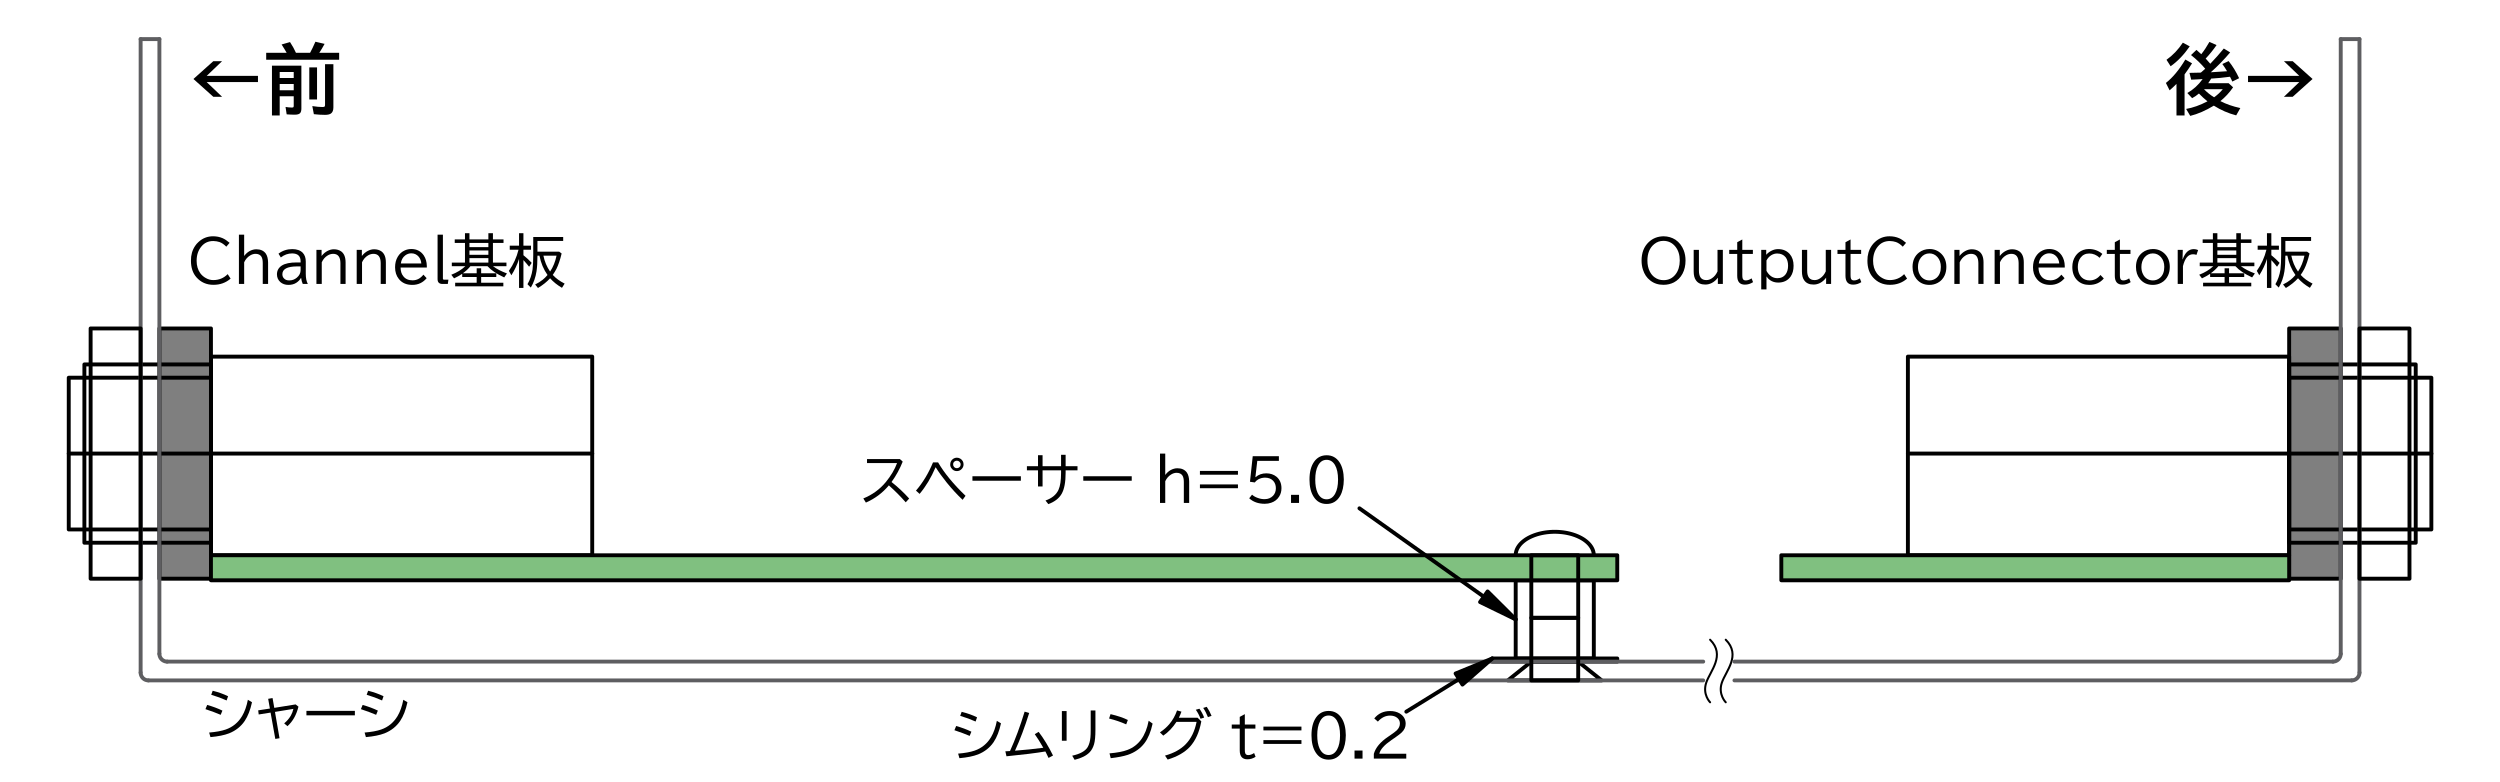 <?xml version="1.0" encoding="UTF-8" standalone="no"?>
<svg
   width="454pt"
   height="142pt"
   viewBox="0 0 454 142"
   version="1.2"
   id="svg1248"
   sodipodi:docname="channel-struct.svg"
   inkscape:version="1.1 (c68e22c387, 2021-05-23)"
   xmlns:inkscape="http://www.inkscape.org/namespaces/inkscape"
   xmlns:sodipodi="http://sodipodi.sourceforge.net/DTD/sodipodi-0.dtd"
   xmlns:xlink="http://www.w3.org/1999/xlink"
   xmlns="http://www.w3.org/2000/svg"
   xmlns:svg="http://www.w3.org/2000/svg">
  <sodipodi:namedview
     id="namedview1250"
     pagecolor="#ffffff"
     bordercolor="#666666"
     borderopacity="1.0"
     inkscape:pageshadow="2"
     inkscape:pageopacity="1"
     inkscape:pagecheckerboard="0"
     inkscape:document-units="pt"
     showgrid="false"
     inkscape:zoom="2"
     inkscape:cx="302.5"
     inkscape:cy="95"
     inkscape:window-width="2072"
     inkscape:window-height="886"
     inkscape:window-x="286"
     inkscape:window-y="286"
     inkscape:window-maximized="0"
     inkscape:current-layer="svg1248" />
  <defs
     id="defs937">
    <g
       id="g935">
      <symbol
         overflow="visible"
         id="glyph0-0">
        <path
           style="stroke:none;"
           d="M 1.297 -9.219 L 9.156 -9.219 L 9.156 1.25 L 1.297 1.25 Z M 4.938 -3.984 L 1.75 -8.328 L 1.75 0.375 Z M 5.234 -4.359 L 8.422 -8.75 L 2.031 -8.75 Z M 5.516 -3.984 L 8.703 0.375 L 8.703 -8.328 Z M 5.234 -3.594 L 2.031 0.797 L 8.422 0.797 Z M 5.234 -3.594 "
           id="path824" />
      </symbol>
      <symbol
         overflow="visible"
         id="glyph0-1">
        <path
           style="stroke:none;"
           d="M 7.828 -0.703 C 6.953 0.055 5.91 0.43 4.703 0.422 C 3.453 0.422 2.426 -0.031 1.625 -0.938 C 0.957 -1.695 0.625 -2.703 0.625 -3.953 C 0.613 -4.984 0.867 -5.883 1.391 -6.656 C 1.555 -6.906 1.75 -7.129 1.969 -7.328 C 2.719 -8.035 3.609 -8.391 4.641 -8.391 C 5.273 -8.391 5.852 -8.273 6.375 -8.047 C 6.781 -7.867 7.203 -7.586 7.641 -7.203 L 7.047 -6.5 C 6.641 -6.914 6.227 -7.195 5.812 -7.344 C 5.477 -7.457 5.102 -7.52 4.688 -7.531 C 3.781 -7.531 3.055 -7.195 2.516 -6.531 C 1.941 -5.844 1.656 -4.977 1.656 -3.938 C 1.656 -3.051 1.879 -2.297 2.328 -1.672 C 2.598 -1.305 2.938 -1.016 3.344 -0.797 C 3.758 -0.555 4.207 -0.438 4.688 -0.438 C 5.719 -0.438 6.586 -0.797 7.297 -1.516 Z M 7.828 -0.703 "
           id="path827" />
      </symbol>
      <symbol
         overflow="visible"
         id="glyph0-2">
        <path
           style="stroke:none;"
           d="M 1 -8.688 L 1.953 -8.688 L 1.953 -4.812 C 2.234 -5.195 2.562 -5.492 2.938 -5.703 C 3.344 -5.922 3.75 -6.031 4.156 -6.031 C 4.938 -6.031 5.516 -5.766 5.891 -5.234 C 6.148 -4.848 6.285 -4.316 6.297 -3.641 L 6.297 0.266 L 5.328 0.266 L 5.328 -3.531 C 5.328 -4.051 5.242 -4.441 5.078 -4.703 C 4.859 -5.035 4.504 -5.203 4.016 -5.203 C 3.68 -5.203 3.352 -5.102 3.031 -4.906 C 2.562 -4.625 2.203 -4.211 1.953 -3.672 L 1.953 0.266 L 1 0.266 Z M 1 -8.688 "
           id="path830" />
      </symbol>
      <symbol
         overflow="visible"
         id="glyph0-3">
        <path
           style="stroke:none;"
           d="M 4.891 -3.641 L 4.891 -3.844 C 4.891 -4.332 4.754 -4.695 4.484 -4.938 C 4.242 -5.156 3.867 -5.27 3.359 -5.281 C 2.609 -5.281 1.922 -5.035 1.297 -4.547 L 0.875 -5.234 C 1.602 -5.785 2.438 -6.062 3.375 -6.062 C 4.219 -6.062 4.859 -5.832 5.297 -5.375 C 5.648 -4.988 5.828 -4.461 5.828 -3.797 L 5.828 -1.578 C 5.828 -0.797 5.953 -0.18 6.203 0.266 L 5.281 0.266 C 5.145 -0.016 5.047 -0.379 4.984 -0.828 L 4.953 -0.828 C 4.766 -0.484 4.477 -0.188 4.094 0.062 C 3.707 0.312 3.234 0.438 2.672 0.438 C 2.086 0.438 1.598 0.266 1.203 -0.078 C 0.797 -0.453 0.594 -0.922 0.594 -1.484 C 0.594 -2.16 0.891 -2.691 1.484 -3.078 C 2.078 -3.453 2.977 -3.641 4.188 -3.641 Z M 4.891 -2.922 L 4.234 -2.922 C 2.461 -2.91 1.578 -2.438 1.578 -1.5 C 1.578 -1.188 1.676 -0.93 1.875 -0.734 C 2.094 -0.492 2.41 -0.375 2.828 -0.375 C 3.348 -0.375 3.805 -0.539 4.203 -0.875 C 4.66 -1.258 4.891 -1.719 4.891 -2.25 Z M 4.891 -2.922 "
           id="path833" />
      </symbol>
      <symbol
         overflow="visible"
         id="glyph0-4">
        <path
           style="stroke:none;"
           d="M 1.938 -5.922 L 1.938 -4.812 C 2.25 -5.219 2.609 -5.523 3.016 -5.734 C 3.391 -5.93 3.773 -6.031 4.172 -6.031 C 4.68 -6.031 5.117 -5.906 5.484 -5.656 C 6.023 -5.27 6.297 -4.598 6.297 -3.641 L 6.297 0.266 L 5.359 0.266 L 5.359 -3.531 C 5.348 -4.645 4.91 -5.203 4.047 -5.203 C 3.703 -5.203 3.375 -5.109 3.062 -4.922 C 2.582 -4.641 2.219 -4.223 1.969 -3.672 L 1.969 0.266 L 1 0.266 L 1 -5.922 Z M 1.938 -5.922 "
           id="path836" />
      </symbol>
      <symbol
         overflow="visible"
         id="glyph0-5">
        <path
           style="stroke:none;"
           d="M 6.422 -2.719 L 1.656 -2.719 C 1.664 -2.07 1.82 -1.555 2.125 -1.172 C 2.508 -0.648 3.078 -0.391 3.828 -0.391 C 4.609 -0.391 5.266 -0.734 5.797 -1.422 L 6.391 -0.781 C 5.711 0.031 4.844 0.438 3.781 0.438 C 2.707 0.438 1.891 0.07 1.328 -0.656 C 0.879 -1.219 0.656 -1.922 0.656 -2.766 C 0.656 -3.492 0.816 -4.129 1.141 -4.672 C 1.453 -5.203 1.879 -5.586 2.422 -5.828 C 2.785 -5.992 3.18 -6.078 3.609 -6.078 C 4.586 -6.078 5.344 -5.688 5.875 -4.906 C 6.227 -4.363 6.41 -3.727 6.422 -3 Z M 5.422 -3.453 C 5.379 -3.953 5.219 -4.363 4.938 -4.688 C 4.594 -5.094 4.145 -5.297 3.594 -5.297 C 3.188 -5.297 2.816 -5.164 2.484 -4.906 C 2.047 -4.57 1.785 -4.086 1.703 -3.453 Z M 5.422 -3.453 "
           id="path839" />
      </symbol>
      <symbol
         overflow="visible"
         id="glyph0-6">
        <path
           style="stroke:none;"
           d="M 1.141 -8.688 L 2.109 -8.688 L 2.109 -0.719 C 2.109 -0.582 2.172 -0.516 2.297 -0.516 L 3.109 -0.516 L 3 0.266 L 2.031 0.266 C 1.438 0.266 1.141 -0.023 1.141 -0.609 Z M 1.141 -8.688 "
           id="path842" />
      </symbol>
      <symbol
         overflow="visible"
         id="glyph0-7">
        <path
           style="stroke:none;"
           d="M 7.75 -2.953 C 8.406 -2.461 9.25 -2.023 10.281 -1.641 L 9.781 -0.922 C 8.438 -1.535 7.426 -2.211 6.75 -2.953 L 3.641 -2.953 C 3.273 -2.492 2.816 -2.066 2.266 -1.672 L 4.781 -1.672 L 4.781 -2.578 L 5.594 -2.578 L 5.594 -1.672 L 8.344 -1.672 L 8.344 -1 L 5.594 -1 L 5.594 0.047 L 9.625 0.047 L 9.625 0.703 L 0.875 0.703 L 0.875 0.047 L 4.781 0.047 L 4.781 -1 L 2.156 -1 L 2.156 -1.578 L 2.078 -1.531 C 1.68 -1.258 1.211 -1 0.672 -0.75 L 0.172 -1.406 C 1.191 -1.801 2.039 -2.316 2.719 -2.953 L 0.266 -2.953 L 0.266 -3.609 L 2.656 -3.609 L 2.656 -7.188 L 0.797 -7.188 L 0.797 -7.828 L 2.656 -7.828 L 2.656 -8.953 L 3.469 -8.953 L 3.469 -7.828 L 6.906 -7.828 L 6.906 -8.953 L 7.734 -8.953 L 7.734 -7.828 L 9.656 -7.828 L 9.656 -7.188 L 7.734 -7.188 L 7.734 -3.609 L 10.188 -3.609 L 10.188 -2.953 Z M 6.906 -7.188 L 3.469 -7.188 L 3.469 -6.422 L 6.906 -6.422 Z M 6.906 -5.812 L 3.469 -5.812 L 3.469 -5.031 L 6.906 -5.031 Z M 6.906 -4.422 L 3.469 -4.422 L 3.469 -3.609 L 6.906 -3.609 Z M 6.906 -4.422 "
           id="path845" />
      </symbol>
      <symbol
         overflow="visible"
         id="glyph0-8">
        <path
           style="stroke:none;"
           d="M 2.016 -4.281 C 1.691 -3.25 1.227 -2.258 0.625 -1.312 L 0.172 -2.109 C 0.992 -3.273 1.578 -4.555 1.922 -5.953 L 0.328 -5.953 L 0.328 -6.688 L 2.016 -6.688 L 2.016 -8.953 L 2.812 -8.953 L 2.812 -6.688 L 4.188 -6.688 L 4.188 -5.953 L 2.812 -5.953 L 2.812 -4.953 C 3.395 -4.484 3.895 -4.02 4.312 -3.562 L 3.844 -2.859 C 3.582 -3.203 3.254 -3.586 2.859 -4.016 C 2.836 -4.023 2.82 -4.039 2.812 -4.062 L 2.812 0.984 L 2.016 0.984 Z M 5.359 -7.547 L 5.359 -5.594 L 9.312 -5.594 L 9.75 -5.266 C 9.477 -4.117 9.16 -3.18 8.797 -2.453 C 8.617 -2.109 8.398 -1.75 8.141 -1.375 C 8.691 -0.77 9.41 -0.242 10.297 0.203 L 9.812 0.969 C 8.945 0.457 8.227 -0.117 7.656 -0.766 C 7.07 -0.117 6.336 0.469 5.453 1 L 4.938 0.359 C 5.469 0.098 5.922 -0.18 6.297 -0.484 C 6.578 -0.703 6.875 -0.992 7.188 -1.359 C 6.477 -2.359 5.988 -3.531 5.719 -4.875 L 5.359 -4.875 C 5.359 -3.727 5.301 -2.773 5.188 -2.016 C 5.02 -0.941 4.676 0.035 4.156 0.922 L 3.547 0.312 C 4.016 -0.477 4.32 -1.375 4.469 -2.375 C 4.551 -3.062 4.594 -3.926 4.594 -4.969 L 4.594 -8.266 L 10.031 -8.266 L 10.031 -7.547 Z M 7.656 -1.984 C 8.207 -2.805 8.598 -3.77 8.828 -4.875 L 6.438 -4.875 C 6.656 -3.801 7.062 -2.836 7.656 -1.984 Z M 7.656 -1.984 "
           id="path848" />
      </symbol>
      <symbol
         overflow="visible"
         id="glyph0-9">
        <path
           style="stroke:none;"
           d="M 1.266 -7.703 L 7.234 -7.703 L 7.75 -7.234 C 7.227 -5.922 6.551 -4.688 5.719 -3.531 C 6.863 -2.633 7.93 -1.633 8.922 -0.531 L 8.297 0.156 C 7.359 -0.914 6.336 -1.941 5.234 -2.922 C 4.098 -1.555 2.707 -0.516 1.062 0.203 L 0.594 -0.547 C 2.227 -1.211 3.594 -2.207 4.688 -3.531 C 5.625 -4.676 6.301 -5.82 6.719 -6.969 L 1.266 -6.969 Z M 1.266 -7.703 "
           id="path851" />
      </symbol>
      <symbol
         overflow="visible"
         id="glyph0-10">
        <path
           style="stroke:none;"
           d="M 0.406 -1.969 C 1.656 -3.414 2.688 -5.125 3.5 -7.094 L 4.422 -7.094 C 5.535 -5.176 7.195 -3.156 9.406 -1.031 L 8.875 -0.297 C 7.883 -1.234 6.922 -2.281 5.984 -3.438 C 5.223 -4.375 4.562 -5.289 4 -6.188 L 3.953 -6.188 C 3.16 -4.32 2.195 -2.719 1.062 -1.375 Z M 7.828 -7.953 C 8.066 -7.953 8.289 -7.883 8.5 -7.75 C 8.863 -7.5 9.047 -7.16 9.047 -6.734 C 9.047 -6.398 8.926 -6.113 8.688 -5.875 C 8.445 -5.633 8.16 -5.516 7.828 -5.516 C 7.629 -5.516 7.445 -5.555 7.281 -5.641 C 7.094 -5.742 6.941 -5.883 6.828 -6.062 C 6.68 -6.27 6.613 -6.492 6.625 -6.734 C 6.625 -6.93 6.672 -7.125 6.766 -7.312 C 6.867 -7.5 7.008 -7.648 7.188 -7.766 C 7.383 -7.891 7.598 -7.953 7.828 -7.953 Z M 7.828 -7.406 C 7.703 -7.406 7.586 -7.375 7.484 -7.312 C 7.254 -7.176 7.145 -6.984 7.156 -6.734 C 7.145 -6.555 7.203 -6.398 7.328 -6.266 C 7.461 -6.117 7.629 -6.047 7.828 -6.047 C 7.941 -6.047 8.051 -6.07 8.156 -6.125 C 8.395 -6.25 8.516 -6.453 8.516 -6.734 C 8.516 -6.922 8.441 -7.082 8.297 -7.219 C 8.172 -7.344 8.016 -7.406 7.828 -7.406 Z M 7.828 -7.406 "
           id="path854" />
      </symbol>
      <symbol
         overflow="visible"
         id="glyph0-11">
        <path
           style="stroke:none;"
           d="M 0.594 -4.578 L 9.391 -4.578 L 9.391 -3.766 L 0.594 -3.766 Z M 0.594 -4.578 "
           id="path857" />
      </symbol>
      <symbol
         overflow="visible"
         id="glyph0-12">
        <path
           style="stroke:none;"
           d="M 6.625 -8.469 L 7.453 -8.469 L 7.453 -6.406 L 9.609 -6.406 L 9.609 -5.656 L 7.453 -5.656 L 7.453 -5.188 C 7.453 -3.5 7.211 -2.234 6.734 -1.391 C 6.254 -0.555 5.445 0.066 4.312 0.484 L 3.797 -0.172 C 4.961 -0.578 5.75 -1.223 6.156 -2.109 C 6.469 -2.797 6.625 -3.816 6.625 -5.172 L 6.625 -5.656 L 3.266 -5.656 L 3.266 -2.719 L 2.438 -2.719 L 2.438 -5.656 L 0.422 -5.656 L 0.422 -6.406 L 2.438 -6.406 L 2.438 -8.406 L 3.266 -8.406 L 3.266 -6.406 L 6.625 -6.406 Z M 6.625 -8.469 "
           id="path860" />
      </symbol>
      <symbol
         overflow="visible"
         id="glyph0-13">
        <path
           style="stroke:none;"
           d=""
           id="path863" />
      </symbol>
      <symbol
         overflow="visible"
         id="glyph0-14">
        <path
           style="stroke:none;"
           d="M 0.938 -5.547 L 7.844 -5.547 L 7.844 -4.859 L 0.938 -4.859 Z M 0.938 -3.094 L 7.844 -3.094 L 7.844 -2.406 L 0.938 -2.406 Z M 0.938 -3.094 "
           id="path866" />
      </symbol>
      <symbol
         overflow="visible"
         id="glyph0-15">
        <path
           style="stroke:none;"
           d="M 1.719 -8.219 L 6.469 -8.219 L 6.469 -7.375 L 2.547 -7.375 L 2.203 -4.422 L 2.25 -4.422 C 2.77 -4.879 3.414 -5.109 4.188 -5.109 C 4.914 -5.109 5.535 -4.898 6.047 -4.484 C 6.641 -3.973 6.938 -3.281 6.938 -2.406 C 6.938 -1.832 6.797 -1.328 6.516 -0.891 C 6.18 -0.348 5.695 0.023 5.062 0.234 C 4.707 0.359 4.32 0.422 3.906 0.422 C 2.738 0.422 1.797 0.086 1.078 -0.578 L 1.594 -1.234 C 1.875 -0.984 2.207 -0.789 2.594 -0.656 C 3.031 -0.488 3.469 -0.41 3.906 -0.422 C 4.508 -0.422 5.008 -0.625 5.406 -1.031 C 5.75 -1.395 5.922 -1.852 5.922 -2.406 C 5.922 -2.945 5.758 -3.395 5.438 -3.75 C 5.082 -4.125 4.594 -4.316 3.969 -4.328 C 3.52 -4.328 3.098 -4.219 2.703 -4 C 2.441 -3.844 2.238 -3.66 2.094 -3.453 L 1.219 -3.578 Z M 1.719 -8.219 "
           id="path869" />
      </symbol>
      <symbol
         overflow="visible"
         id="glyph0-16">
        <path
           style="stroke:none;"
           d="M 0.734 -1.203 L 2.188 -1.203 L 2.188 0.266 L 0.734 0.266 Z M 0.734 -1.203 "
           id="path872" />
      </symbol>
      <symbol
         overflow="visible"
         id="glyph0-17">
        <path
           style="stroke:none;"
           d="M 3.984 -8.391 C 4.961 -8.391 5.734 -7.973 6.297 -7.141 C 6.816 -6.359 7.082 -5.305 7.094 -3.984 C 7.082 -2.754 6.859 -1.758 6.422 -1 C 5.859 -0.031 5.039 0.453 3.969 0.453 C 2.957 0.453 2.176 0.02 1.625 -0.844 C 1.113 -1.625 0.859 -2.672 0.859 -3.984 C 0.859 -5.348 1.141 -6.426 1.703 -7.219 C 2.254 -8 3.016 -8.391 3.984 -8.391 Z M 3.969 -7.562 C 3.289 -7.562 2.77 -7.207 2.406 -6.5 C 2.07 -5.875 1.906 -5.031 1.906 -3.969 C 1.906 -2.988 2.047 -2.191 2.328 -1.578 C 2.703 -0.785 3.25 -0.391 3.969 -0.391 C 4.625 -0.391 5.141 -0.727 5.516 -1.406 C 5.867 -2.039 6.047 -2.895 6.047 -3.969 C 6.047 -5.094 5.859 -5.977 5.484 -6.625 C 5.109 -7.25 4.602 -7.562 3.969 -7.562 Z M 3.969 -7.562 "
           id="path875" />
      </symbol>
      <symbol
         overflow="visible"
         id="glyph0-18">
        <path
           style="stroke:none;"
           d="M 4.266 -6.469 C 3.422 -6.852 2.488 -7.195 1.469 -7.5 L 1.734 -8.234 C 2.773 -7.973 3.707 -7.641 4.531 -7.234 Z M 3.188 -3.859 C 2.445 -4.18 1.523 -4.523 0.422 -4.891 L 0.734 -5.656 C 1.742 -5.375 2.664 -5.031 3.5 -4.625 Z M 1.094 -0.641 C 2.332 -0.742 3.332 -0.926 4.094 -1.188 C 5.375 -1.633 6.367 -2.453 7.078 -3.641 C 7.547 -4.43 7.895 -5.414 8.125 -6.594 L 8.875 -6.141 C 8.57 -4.742 8.133 -3.617 7.562 -2.766 C 6.875 -1.742 5.926 -0.988 4.719 -0.5 C 3.852 -0.164 2.723 0.062 1.328 0.188 Z M 1.094 -0.641 "
           id="path878" />
      </symbol>
      <symbol
         overflow="visible"
         id="glyph0-19">
        <path
           style="stroke:none;"
           d="M 0.391 -1.062 C 0.609 -1.062 0.891 -1.078 1.234 -1.109 C 2.191 -3.211 3.078 -5.598 3.891 -8.266 L 4.719 -8.016 C 3.906 -5.422 3.047 -3.141 2.141 -1.172 C 3.973 -1.316 5.688 -1.492 7.281 -1.703 C 6.719 -2.691 6.203 -3.516 5.734 -4.172 L 6.438 -4.594 C 7.383 -3.344 8.254 -1.91 9.047 -0.297 L 8.234 0.141 L 8.219 0.109 C 8.062 -0.223 7.895 -0.566 7.719 -0.922 L 7.656 -1.031 C 5.988 -0.75 3.633 -0.457 0.594 -0.156 Z M 0.391 -1.062 "
           id="path881" />
      </symbol>
      <symbol
         overflow="visible"
         id="glyph0-20">
        <path
           style="stroke:none;"
           d="M 1.219 -8.375 L 2.078 -8.375 L 2.078 -2.984 L 1.219 -2.984 Z M 6.453 -8.484 L 7.312 -8.484 L 7.312 -4.969 C 7.312 -3.781 7.227 -2.906 7.062 -2.344 C 6.883 -1.75 6.625 -1.27 6.281 -0.906 C 5.688 -0.281 4.77 0.18 3.531 0.484 L 3.094 -0.266 C 4.531 -0.578 5.469 -1.098 5.906 -1.828 C 6.176 -2.297 6.344 -2.891 6.406 -3.609 C 6.438 -3.941 6.453 -4.395 6.453 -4.969 Z M 6.453 -8.484 "
           id="path884" />
      </symbol>
      <symbol
         overflow="visible"
         id="glyph0-21">
        <path
           style="stroke:none;"
           d="M 4.094 -5.953 C 3.113 -6.391 2.078 -6.742 0.984 -7.016 L 1.25 -7.812 C 2.562 -7.5 3.609 -7.145 4.391 -6.75 Z M 1.062 -0.688 C 2.438 -0.801 3.52 -1.008 4.312 -1.312 C 6.352 -2.07 7.641 -3.836 8.172 -6.609 L 8.891 -6.094 C 8.566 -4.594 8.07 -3.406 7.406 -2.531 C 6.664 -1.562 5.66 -0.859 4.391 -0.422 C 3.598 -0.16 2.562 0.039 1.281 0.188 Z M 1.062 -0.688 "
           id="path887" />
      </symbol>
      <symbol
         overflow="visible"
         id="glyph0-22">
        <path
           style="stroke:none;"
           d="M 7.547 -7.156 L 8.219 -6.5 C 7.863 -4.551 7.176 -3.016 6.156 -1.891 C 5.227 -0.879 3.879 -0.102 2.109 0.438 L 1.625 -0.281 C 3.219 -0.727 4.461 -1.41 5.359 -2.328 C 6.359 -3.348 7.023 -4.707 7.359 -6.406 L 3.703 -6.406 C 3.035 -5.375 2.238 -4.539 1.312 -3.906 L 0.703 -4.5 C 1.391 -4.957 1.969 -5.469 2.438 -6.031 C 3.02 -6.719 3.477 -7.535 3.812 -8.484 L 4.609 -8.266 C 4.484 -7.891 4.328 -7.52 4.141 -7.156 Z M 8.078 -6.969 C 7.859 -7.562 7.57 -8.109 7.219 -8.609 L 7.875 -8.797 C 8.227 -8.305 8.516 -7.77 8.734 -7.188 Z M 9.422 -7.266 C 9.18 -7.891 8.895 -8.445 8.562 -8.938 L 9.203 -9.141 C 9.555 -8.629 9.848 -8.082 10.078 -7.5 Z M 9.422 -7.266 "
           id="path890" />
      </symbol>
      <symbol
         overflow="visible"
         id="glyph0-23">
        <path
           style="stroke:none;"
           d="M 2.516 -7.812 L 2.516 -5.922 L 4.438 -5.922 L 4.438 -5.188 L 2.516 -5.188 L 2.516 -1.344 C 2.516 -1.051 2.539 -0.836 2.594 -0.703 C 2.676 -0.484 2.859 -0.375 3.141 -0.375 C 3.484 -0.375 3.836 -0.5 4.203 -0.75 L 4.469 -0.062 C 4.008 0.238 3.516 0.391 2.984 0.391 C 2.055 0.391 1.594 -0.145 1.594 -1.219 L 1.594 -5.188 L 0.141 -5.188 L 0.141 -5.922 L 1.594 -5.922 L 1.594 -7.312 Z M 2.516 -7.812 "
           id="path893" />
      </symbol>
      <symbol
         overflow="visible"
         id="glyph0-24">
        <path
           style="stroke:none;"
           d="M 1.016 0.266 L 1.016 -0.594 C 1.328 -1.719 2.195 -2.758 3.625 -3.719 L 3.922 -3.922 C 4.547 -4.348 4.969 -4.664 5.188 -4.875 C 5.562 -5.25 5.75 -5.66 5.75 -6.109 C 5.75 -6.523 5.594 -6.863 5.281 -7.125 C 4.945 -7.406 4.508 -7.547 3.969 -7.547 C 3.133 -7.547 2.395 -7.18 1.75 -6.453 L 1.094 -7.031 C 1.812 -7.926 2.77 -8.375 3.969 -8.375 C 4.633 -8.375 5.207 -8.234 5.688 -7.953 C 6.426 -7.516 6.797 -6.883 6.797 -6.062 C 6.797 -5.477 6.562 -4.957 6.094 -4.5 C 5.875 -4.281 5.422 -3.93 4.734 -3.453 L 4.562 -3.344 L 4.203 -3.094 C 2.91 -2.207 2.18 -1.383 2.016 -0.625 L 6.906 -0.625 L 6.906 0.266 Z M 1.016 0.266 "
           id="path896" />
      </symbol>
      <symbol
         overflow="visible"
         id="glyph0-25">
        <path
           style="stroke:none;"
           d="M 3.328 -6.906 L 3.641 -5.125 L 7.516 -5.75 L 8.031 -5.344 C 7.664 -3.844 7 -2.66 6.031 -1.797 L 5.438 -2.312 C 5.926 -2.707 6.332 -3.18 6.656 -3.734 C 6.875 -4.129 7.023 -4.531 7.109 -4.938 L 3.766 -4.391 L 4.594 0.391 L 3.828 0.516 L 2.969 -4.266 L 0.812 -3.922 L 0.719 -4.672 L 2.844 -5 L 2.531 -6.766 Z M 3.328 -6.906 "
           id="path899" />
      </symbol>
      <symbol
         overflow="visible"
         id="glyph0-26">
        <path
           style="stroke:none;"
           d="M 4.516 -8.391 C 5.305 -8.379 6.02 -8.172 6.656 -7.766 C 7.332 -7.305 7.832 -6.664 8.156 -5.844 C 8.375 -5.281 8.484 -4.66 8.484 -3.984 C 8.484 -3.086 8.301 -2.289 7.938 -1.594 C 7.562 -0.895 7.039 -0.367 6.375 -0.016 C 5.801 0.273 5.172 0.422 4.484 0.422 C 3.547 0.43 2.738 0.164 2.062 -0.375 C 1.445 -0.852 1.008 -1.504 0.75 -2.328 C 0.582 -2.836 0.5 -3.391 0.5 -3.984 C 0.5 -5.391 0.93 -6.504 1.797 -7.328 C 2.523 -8.023 3.43 -8.379 4.516 -8.391 Z M 4.484 -7.562 C 3.836 -7.562 3.273 -7.363 2.797 -6.969 C 1.973 -6.301 1.562 -5.305 1.562 -3.984 C 1.562 -3.223 1.703 -2.566 1.984 -2.016 C 2.203 -1.566 2.5 -1.207 2.875 -0.938 C 3.344 -0.594 3.883 -0.422 4.5 -0.422 C 5.406 -0.422 6.133 -0.781 6.688 -1.5 C 7.176 -2.133 7.426 -2.961 7.438 -3.984 C 7.438 -5.016 7.172 -5.859 6.641 -6.516 C 6.086 -7.203 5.367 -7.551 4.484 -7.562 Z M 4.484 -7.562 "
           id="path902" />
      </symbol>
      <symbol
         overflow="visible"
         id="glyph0-27">
        <path
           style="stroke:none;"
           d="M 1 -5.922 L 1.953 -5.922 L 1.953 -2.141 C 1.953 -1.004 2.395 -0.438 3.281 -0.438 C 3.633 -0.426 3.977 -0.535 4.312 -0.766 C 4.75 -1.055 5.086 -1.473 5.328 -2.016 L 5.328 -5.922 L 6.297 -5.922 L 6.297 0.266 L 5.391 0.266 L 5.391 -0.875 C 5.078 -0.445 4.707 -0.125 4.281 0.094 C 3.906 0.281 3.52 0.375 3.125 0.375 C 2.344 0.383 1.77 0.125 1.406 -0.406 C 1.133 -0.781 1 -1.316 1 -2.016 Z M 1 -5.922 "
           id="path905" />
      </symbol>
      <symbol
         overflow="visible"
         id="glyph0-28">
        <path
           style="stroke:none;"
           d="M 1.906 -5.922 L 1.906 -5.031 C 2.164 -5.332 2.473 -5.57 2.828 -5.75 C 3.223 -5.957 3.633 -6.062 4.062 -6.062 C 4.938 -6.062 5.641 -5.766 6.172 -5.172 C 6.641 -4.629 6.875 -3.914 6.875 -3.031 C 6.875 -2.238 6.691 -1.582 6.328 -1.062 C 5.805 -0.344 5.055 0.016 4.078 0.016 C 3.523 0.016 3.035 -0.129 2.609 -0.422 C 2.348 -0.598 2.129 -0.828 1.953 -1.109 L 1.953 1.25 L 1 1.25 L 1 -5.922 Z M 1.953 -2.109 C 2.453 -1.223 3.113 -0.781 3.938 -0.781 C 4.613 -0.781 5.129 -1.039 5.484 -1.562 C 5.742 -1.945 5.875 -2.441 5.875 -3.047 C 5.875 -3.68 5.727 -4.191 5.438 -4.578 C 5.07 -5.035 4.555 -5.266 3.891 -5.266 C 3.523 -5.266 3.176 -5.164 2.844 -4.969 C 2.477 -4.75 2.18 -4.426 1.953 -4 Z M 1.953 -2.109 "
           id="path908" />
      </symbol>
      <symbol
         overflow="visible"
         id="glyph0-29">
        <path
           style="stroke:none;"
           d="M 3.562 -6.078 C 4.406 -6.078 5.117 -5.789 5.703 -5.219 C 6.316 -4.613 6.625 -3.816 6.625 -2.828 C 6.625 -2.254 6.52 -1.738 6.312 -1.281 C 6.039 -0.688 5.625 -0.238 5.062 0.062 C 4.602 0.312 4.098 0.438 3.547 0.438 C 2.547 0.438 1.754 0.066 1.172 -0.672 C 0.711 -1.242 0.484 -1.961 0.484 -2.828 C 0.484 -3.953 0.875 -4.82 1.656 -5.438 C 2.195 -5.852 2.832 -6.066 3.562 -6.078 Z M 3.547 -5.281 C 2.922 -5.281 2.406 -5.023 2 -4.516 C 1.645 -4.055 1.469 -3.488 1.469 -2.812 C 1.469 -2.32 1.562 -1.895 1.75 -1.531 C 1.914 -1.176 2.156 -0.895 2.469 -0.688 C 2.789 -0.477 3.156 -0.375 3.562 -0.375 C 4.039 -0.375 4.469 -0.531 4.844 -0.844 C 5.363 -1.289 5.625 -1.953 5.625 -2.828 C 5.625 -3.555 5.422 -4.148 5.016 -4.609 C 4.617 -5.055 4.129 -5.281 3.547 -5.281 Z M 3.547 -5.281 "
           id="path911" />
      </symbol>
      <symbol
         overflow="visible"
         id="glyph0-30">
        <path
           style="stroke:none;"
           d="M 6.281 -0.734 C 5.633 0.047 4.754 0.438 3.641 0.438 C 2.754 0.438 2.035 0.164 1.484 -0.375 C 0.867 -0.969 0.562 -1.781 0.562 -2.812 C 0.562 -3.582 0.754 -4.25 1.141 -4.812 C 1.484 -5.32 1.953 -5.688 2.547 -5.906 C 2.859 -6.02 3.203 -6.078 3.578 -6.078 C 4.504 -6.078 5.316 -5.781 6.016 -5.188 L 5.516 -4.484 C 4.961 -5.004 4.336 -5.266 3.641 -5.266 C 2.953 -5.266 2.414 -5 2.031 -4.469 C 1.719 -4.031 1.562 -3.477 1.562 -2.812 C 1.562 -2.281 1.672 -1.816 1.891 -1.422 C 2.117 -1.004 2.445 -0.707 2.875 -0.531 C 3.125 -0.426 3.395 -0.375 3.688 -0.375 C 4.488 -0.375 5.148 -0.703 5.672 -1.359 Z M 6.281 -0.734 "
           id="path914" />
      </symbol>
      <symbol
         overflow="visible"
         id="glyph0-31">
        <path
           style="stroke:none;"
           d="M 1.859 -4.203 L 1.891 -4.203 C 2.328 -5.441 3 -6.062 3.906 -6.062 C 4.176 -6.062 4.438 -6.004 4.688 -5.891 L 4.391 -5.016 C 4.211 -5.086 4.004 -5.125 3.766 -5.125 C 2.898 -5.125 2.289 -4.406 1.938 -2.969 L 1.938 0.266 L 0.984 0.266 L 0.984 -5.922 L 1.906 -5.922 Z M 1.859 -4.203 "
           id="path917" />
      </symbol>
      <symbol
         overflow="visible"
         id="glyph1-0">
        <path
           style="stroke:none;"
           d="M 1.734 -12.281 L 12.203 -12.281 L 12.203 1.672 L 1.734 1.672 Z M 6.594 -5.297 L 2.344 -11.094 L 2.344 0.484 Z M 6.969 -5.812 L 11.219 -11.656 L 2.719 -11.656 Z M 7.344 -5.297 L 11.594 0.484 L 11.594 -11.094 Z M 6.969 -4.781 L 2.719 1.062 L 11.219 1.062 Z M 6.969 -4.781 "
           id="path920" />
      </symbol>
      <symbol
         overflow="visible"
         id="glyph1-1">
        <path
           style="stroke:none;"
           d="M 4.688 -8.531 L 6.281 -8.531 L 3.484 -5.859 L 12.797 -5.859 L 12.797 -4.734 L 3.484 -4.734 L 6.281 -2.062 L 4.688 -2.062 L 1.078 -5.297 Z M 4.688 -8.531 "
           id="path923" />
      </symbol>
      <symbol
         overflow="visible"
         id="glyph1-2">
        <path
           style="stroke:none;"
           d="M 4.062 -10.047 C 3.844 -10.441 3.535 -10.945 3.141 -11.562 L 4.672 -12 C 5.117 -11.32 5.477 -10.672 5.75 -10.047 L 8.312 -10.047 C 8.594 -10.547 8.914 -11.219 9.281 -12.062 L 10.953 -11.672 C 10.617 -11.055 10.297 -10.516 9.984 -10.047 L 13.594 -10.047 L 13.594 -8.797 L 0.344 -8.797 L 0.344 -10.047 Z M 6.734 -7.719 L 6.734 0.062 C 6.734 0.457 6.656 0.738 6.5 0.906 C 6.332 1.094 6.004 1.188 5.516 1.188 C 5.066 1.188 4.582 1.164 4.062 1.125 L 3.859 -0.219 C 4.266 -0.145 4.656 -0.109 5.031 -0.109 C 5.176 -0.109 5.27 -0.141 5.312 -0.203 C 5.332 -0.242 5.344 -0.316 5.344 -0.422 L 5.344 -2.156 L 2.797 -2.156 L 2.797 1.328 L 1.391 1.328 L 1.391 -7.719 Z M 2.797 -6.562 L 2.797 -5.469 L 5.344 -5.469 L 5.344 -6.562 Z M 2.797 -4.391 L 2.797 -3.25 L 5.344 -3.25 L 5.344 -4.391 Z M 8.172 -7.406 L 9.578 -7.406 L 9.578 -1.578 L 8.172 -1.578 Z M 11.031 -7.984 L 12.547 -7.984 L 12.547 -0.141 C 12.547 0.391 12.398 0.758 12.109 0.969 C 11.879 1.133 11.52 1.219 11.031 1.219 C 10.363 1.219 9.688 1.176 9 1.094 L 8.719 -0.375 C 9.457 -0.258 10.086 -0.203 10.609 -0.203 C 10.816 -0.203 10.941 -0.25 10.984 -0.344 C 11.016 -0.395 11.031 -0.492 11.031 -0.641 Z M 11.031 -7.984 "
           id="path926" />
      </symbol>
      <symbol
         overflow="visible"
         id="glyph1-3">
        <path
           style="stroke:none;"
           d="M 7.312 -7.156 C 6.582 -8.031 5.723 -8.859 4.734 -9.641 L 5.719 -10.578 C 6.051 -10.285 6.344 -10.023 6.594 -9.797 C 7.102 -10.43 7.598 -11.176 8.078 -12.031 L 9.375 -11.453 C 8.758 -10.566 8.098 -9.75 7.391 -9 L 7.5 -8.891 C 7.781 -8.578 8.023 -8.301 8.234 -8.062 C 9.109 -8.969 9.926 -9.891 10.688 -10.828 L 11.844 -10.125 C 10.812 -8.895 9.641 -7.691 8.328 -6.516 C 9.16 -6.555 10.145 -6.617 11.281 -6.703 C 11.031 -7.141 10.742 -7.578 10.422 -8.016 L 11.562 -8.547 C 12.281 -7.66 12.914 -6.625 13.469 -5.438 L 12.234 -4.828 L 12.047 -5.234 C 11.922 -5.484 11.844 -5.641 11.812 -5.703 C 10.594 -5.535 9.488 -5.426 8.5 -5.375 C 8.469 -5.375 8.438 -5.375 8.406 -5.375 C 8.27 -5.145 8.086 -4.863 7.859 -4.531 L 11.562 -4.531 L 12.375 -3.781 C 11.688 -2.789 10.914 -1.957 10.062 -1.281 C 11.102 -0.738 12.312 -0.316 13.688 -0.016 L 12.938 1.312 C 11.52 0.945 10.164 0.359 8.875 -0.453 C 7.383 0.453 5.957 1.07 4.594 1.406 L 3.844 0.141 C 5.062 -0.066 6.352 -0.523 7.719 -1.234 C 7.145 -1.703 6.629 -2.176 6.172 -2.656 C 5.816 -2.352 5.406 -2.07 4.938 -1.812 L 4.062 -2.75 C 5.133 -3.352 6.062 -4.195 6.844 -5.281 L 5.812 -5.219 C 5.414 -5.195 5.066 -5.18 4.766 -5.172 L 4.453 -6.406 C 4.754 -6.406 5.441 -6.422 6.516 -6.453 L 6.75 -6.656 C 6.926 -6.82 7.113 -6.988 7.312 -7.156 Z M 8.922 -1.969 C 9.547 -2.414 10.07 -2.906 10.5 -3.438 L 7.094 -3.438 C 7.613 -2.895 8.223 -2.406 8.922 -1.969 Z M 3.562 -6.125 L 3.562 1.328 L 2.094 1.328 L 2.094 -4.406 C 1.676 -3.977 1.258 -3.586 0.844 -3.234 L 0.172 -4.578 C 1.41 -5.547 2.586 -6.961 3.703 -8.828 L 4.922 -8.141 C 4.504 -7.461 4.051 -6.789 3.562 -6.125 Z M 0.281 -8.781 C 1.426 -9.594 2.414 -10.629 3.25 -11.891 L 4.5 -11.219 C 3.438 -9.688 2.281 -8.484 1.031 -7.609 Z M 0.281 -8.781 "
           id="path929" />
      </symbol>
      <symbol
         overflow="visible"
         id="glyph1-4">
        <path
           style="stroke:none;"
           d="M 7.656 -8.531 L 9.25 -8.531 L 12.859 -5.297 L 9.25 -2.062 L 7.656 -2.062 L 10.453 -4.734 L 1.141 -4.734 L 1.141 -5.859 L 10.453 -5.859 Z M 7.656 -8.531 "
           id="path932" />
      </symbol>
    </g>
  </defs>
  <path
     style="fill:none;stroke:#000000;stroke-width:0.71;stroke-linecap:round;stroke-linejoin:round;stroke-miterlimit:10;stroke-opacity:1"
     d="M 38.309,100.836 H 107.547 V 64.762 H 38.309 Z m 0,0"
     id="path939" />
  <path
     style="fill:none;stroke:#000000;stroke-width:0.71;stroke-linecap:round;stroke-linejoin:round;stroke-miterlimit:10;stroke-opacity:1"
     d="M 415.711,100.836 H 346.473 V 64.762 h 69.238 z m 0,0"
     id="path941" />
  <path
     style="fill:none;stroke:#000000;stroke-width:0.71;stroke-linecap:round;stroke-linejoin:round;stroke-miterlimit:10;stroke-opacity:1"
     d="m 273.832,123.559 4.254,-3.41 h 8.516 l 4.254,3.41 z m 0,0"
     id="path943" />
  <path
     style="fill:none;stroke:#000000;stroke-width:0.71;stroke-linecap:round;stroke-linejoin:round;stroke-miterlimit:10;stroke-opacity:1"
     d="M 107.547,82.371 H 12.484"
     id="path945" />
  <path
     style="fill:none;stroke:#000000;stroke-width:0.71;stroke-linecap:round;stroke-linejoin:round;stroke-miterlimit:10;stroke-opacity:1"
     d="m 346.473,82.371 h 95.063"
     id="path947" />
  <path
     style="fill:none;stroke:#000000;stroke-width:0.71;stroke-linecap:round;stroke-linejoin:round;stroke-miterlimit:10;stroke-opacity:1"
     d="M 38.309,66.18 H 15.324 v 32.383 h 22.984 z m 0,0"
     id="path949" />
  <path
     style="fill:none;stroke:#000000;stroke-width:0.71;stroke-linecap:round;stroke-linejoin:round;stroke-miterlimit:10;stroke-opacity:1"
     d="m 415.711,66.18 h 22.984 v 32.383 h -22.984 z m 0,0"
     id="path951" />
  <path
     style="fill:none;stroke:#000000;stroke-width:0.71;stroke-linecap:round;stroke-linejoin:round;stroke-miterlimit:10;stroke-opacity:1"
     d="m 275.25,119.582 h 14.187 V 105.379 H 275.25 Z m 0,0"
     id="path953" />
  <path
     style="fill:none;stroke:#000000;stroke-width:0.71;stroke-linecap:round;stroke-linejoin:round;stroke-miterlimit:10;stroke-opacity:1"
     d="m 270.992,120.148 h 22.703 v -0.566 h -22.703 z m 0,0"
     id="path955" />
  <path
     style="fill:none;stroke:#000000;stroke-width:0.369;stroke-linecap:round;stroke-linejoin:round;stroke-miterlimit:10;stroke-opacity:1"
     d="m 310.555,116.172 c 2.84,2.84 0,5.68 -0.707,7.812 m 0.707,-7.812 c 2.84,2.84 0,5.68 -0.707,7.812 m 0.707,-7.812 c 2.84,2.84 0,5.68 -0.707,7.812 m 0,0 c -0.711,2.129 0.707,3.551 0.707,3.551 m -0.707,-3.551 c -0.711,2.129 0.707,3.551 0.707,3.551"
     id="path957" />
  <g
     style="fill:#000000;fill-opacity:1"
     id="g961">
    <use
       xlink:href="#glyph0-1"
       x="34.051"
       y="51.3"
       id="use959"
       width="100%"
       height="100%" />
  </g>
  <g
     style="fill:#000000;fill-opacity:1"
     id="g965">
    <use
       xlink:href="#glyph0-2"
       x="42.387"
       y="51.3"
       id="use963"
       width="100%"
       height="100%" />
  </g>
  <g
     style="fill:#000000;fill-opacity:1"
     id="g969">
    <use
       xlink:href="#glyph0-3"
       x="49.7"
       y="51.3"
       id="use967"
       width="100%"
       height="100%" />
  </g>
  <g
     style="fill:#000000;fill-opacity:1"
     id="g973">
    <use
       xlink:href="#glyph0-4"
       x="56.463"
       y="51.3"
       id="use971"
       width="100%"
       height="100%" />
  </g>
  <g
     style="fill:#000000;fill-opacity:1"
     id="g977">
    <use
       xlink:href="#glyph0-4"
       x="63.776"
       y="51.3"
       id="use975"
       width="100%"
       height="100%" />
  </g>
  <g
     style="fill:#000000;fill-opacity:1"
     id="g981">
    <use
       xlink:href="#glyph0-5"
       x="71.089"
       y="51.3"
       id="use979"
       width="100%"
       height="100%" />
  </g>
  <g
     style="fill:#000000;fill-opacity:1"
     id="g985">
    <use
       xlink:href="#glyph0-6"
       x="78.323"
       y="51.3"
       id="use983"
       width="100%"
       height="100%" />
  </g>
  <g
     style="fill:#000000;fill-opacity:1"
     id="g989">
    <use
       xlink:href="#glyph0-7"
       x="81.783"
       y="51.3"
       id="use987"
       width="100%"
       height="100%" />
  </g>
  <g
     style="fill:#000000;fill-opacity:1"
     id="g993">
    <use
       xlink:href="#glyph0-8"
       x="92.242"
       y="51.3"
       id="use991"
       width="100%"
       height="100%" />
  </g>
  <path
     style="fill:none;stroke:#000000;stroke-width:0.369;stroke-linecap:round;stroke-linejoin:round;stroke-miterlimit:10;stroke-opacity:1"
     d="m 313.395,116.172 c 2.836,2.84 0,5.68 -0.711,7.812 m 0.711,-7.812 c 2.836,2.84 0,5.68 -0.711,7.812 m 0.711,-7.812 c 2.836,2.84 0,5.68 -0.711,7.812 m 0,0 c -0.711,2.129 0.711,3.551 0.711,3.551 m -0.711,-3.551 c -0.711,2.129 0.711,3.551 0.711,3.551"
     id="path995" />
  <g
     style="fill:#000000;fill-opacity:1"
     id="g999">
    <use
       xlink:href="#glyph0-9"
       x="156.184"
       y="91.066"
       id="use997"
       width="100%"
       height="100%" />
  </g>
  <g
     style="fill:#000000;fill-opacity:1"
     id="g1003">
    <use
       xlink:href="#glyph0-10"
       x="165.935"
       y="91.066"
       id="use1001"
       width="100%"
       height="100%" />
  </g>
  <g
     style="fill:#000000;fill-opacity:1"
     id="g1007">
    <use
       xlink:href="#glyph0-11"
       x="176"
       y="91.066"
       id="use1005"
       width="100%"
       height="100%" />
  </g>
  <g
     style="fill:#000000;fill-opacity:1"
     id="g1011">
    <use
       xlink:href="#glyph0-12"
       x="186.065"
       y="91.066"
       id="use1009"
       width="100%"
       height="100%" />
  </g>
  <g
     style="fill:#000000;fill-opacity:1"
     id="g1015">
    <use
       xlink:href="#glyph0-11"
       x="196.131"
       y="91.066"
       id="use1013"
       width="100%"
       height="100%" />
  </g>
  <g
     style="fill:#000000;fill-opacity:1"
     id="g1019">
    <use
       xlink:href="#glyph0-13"
       x="206.196"
       y="91.066"
       id="use1017"
       width="100%"
       height="100%" />
  </g>
  <g
     style="fill:#000000;fill-opacity:1"
     id="g1023">
    <use
       xlink:href="#glyph0-2"
       x="209.656"
       y="91.066"
       id="use1021"
       width="100%"
       height="100%" />
  </g>
  <g
     style="fill:#000000;fill-opacity:1"
     id="g1027">
    <use
       xlink:href="#glyph0-14"
       x="216.969"
       y="91.066"
       id="use1025"
       width="100%"
       height="100%" />
  </g>
  <g
     style="fill:#000000;fill-opacity:1"
     id="g1031">
    <use
       xlink:href="#glyph0-15"
       x="225.776"
       y="91.066"
       id="use1029"
       width="100%"
       height="100%" />
  </g>
  <g
     style="fill:#000000;fill-opacity:1"
     id="g1035">
    <use
       xlink:href="#glyph0-16"
       x="233.718"
       y="91.066"
       id="use1033"
       width="100%"
       height="100%" />
  </g>
  <g
     style="fill:#000000;fill-opacity:1"
     id="g1039">
    <use
       xlink:href="#glyph0-17"
       x="236.943"
       y="91.066"
       id="use1037"
       width="100%"
       height="100%" />
  </g>
  <g
     style="fill:#000000;fill-opacity:1"
     id="g1043">
    <use
       xlink:href="#glyph0-18"
       x="172.903"
       y="137.499"
       id="use1041"
       width="100%"
       height="100%" />
  </g>
  <g
     style="fill:#000000;fill-opacity:1"
     id="g1047">
    <use
       xlink:href="#glyph0-19"
       x="182.182"
       y="137.499"
       id="use1045"
       width="100%"
       height="100%" />
  </g>
  <g
     style="fill:#000000;fill-opacity:1"
     id="g1051">
    <use
       xlink:href="#glyph0-20"
       x="191.618"
       y="137.499"
       id="use1049"
       width="100%"
       height="100%" />
  </g>
  <g
     style="fill:#000000;fill-opacity:1"
     id="g1055">
    <use
       xlink:href="#glyph0-21"
       x="200.425"
       y="137.499"
       id="use1053"
       width="100%"
       height="100%" />
  </g>
  <g
     style="fill:#000000;fill-opacity:1"
     id="g1059">
    <use
       xlink:href="#glyph0-22"
       x="209.94"
       y="137.499"
       id="use1057"
       width="100%"
       height="100%" />
  </g>
  <g
     style="fill:#000000;fill-opacity:1"
     id="g1063">
    <use
       xlink:href="#glyph0-13"
       x="220.084"
       y="137.499"
       id="use1061"
       width="100%"
       height="100%" />
  </g>
  <g
     style="fill:#000000;fill-opacity:1"
     id="g1067">
    <use
       xlink:href="#glyph0-23"
       x="223.544"
       y="137.499"
       id="use1065"
       width="100%"
       height="100%" />
  </g>
  <g
     style="fill:#000000;fill-opacity:1"
     id="g1071">
    <use
       xlink:href="#glyph0-14"
       x="228.498"
       y="137.499"
       id="use1069"
       width="100%"
       height="100%" />
  </g>
  <g
     style="fill:#000000;fill-opacity:1"
     id="g1075">
    <use
       xlink:href="#glyph0-17"
       x="237.306"
       y="137.499"
       id="use1073"
       width="100%"
       height="100%" />
  </g>
  <g
     style="fill:#000000;fill-opacity:1"
     id="g1079">
    <use
       xlink:href="#glyph0-16"
       x="245.248"
       y="137.499"
       id="use1077"
       width="100%"
       height="100%" />
  </g>
  <g
     style="fill:#000000;fill-opacity:1"
     id="g1083">
    <use
       xlink:href="#glyph0-24"
       x="248.472"
       y="137.499"
       id="use1081"
       width="100%"
       height="100%" />
  </g>
  <g
     style="fill:#000000;fill-opacity:1"
     id="g1087">
    <use
       xlink:href="#glyph0-18"
       x="36.889"
       y="133.672"
       id="use1085"
       width="100%"
       height="100%" />
  </g>
  <g
     style="fill:#000000;fill-opacity:1"
     id="g1091">
    <use
       xlink:href="#glyph0-25"
       x="46.168"
       y="133.672"
       id="use1089"
       width="100%"
       height="100%" />
  </g>
  <g
     style="fill:#000000;fill-opacity:1"
     id="g1095">
    <use
       xlink:href="#glyph0-11"
       x="55.054"
       y="133.672"
       id="use1093"
       width="100%"
       height="100%" />
  </g>
  <g
     style="fill:#000000;fill-opacity:1"
     id="g1099">
    <use
       xlink:href="#glyph0-18"
       x="65.119"
       y="133.672"
       id="use1097"
       width="100%"
       height="100%" />
  </g>
  <path
     style="fill:none;stroke:#000000;stroke-width:0.71;stroke-linecap:round;stroke-linejoin:round;stroke-miterlimit:10;stroke-opacity:1"
     d="M 38.309,68.594 H 12.484 v 27.555 h 25.824 z m 0,0"
     id="path1101" />
  <path
     style="fill:none;stroke:#000000;stroke-width:0.71;stroke-linecap:round;stroke-linejoin:round;stroke-miterlimit:10;stroke-opacity:1"
     d="m 415.711,68.594 h 25.824 v 27.555 h -25.824 z m 0,0"
     id="path1103" />
  <path
     style="fill:none;stroke:#000000;stroke-width:0.71;stroke-linecap:round;stroke-linejoin:round;stroke-miterlimit:10;stroke-opacity:1"
     d="m 289.437,100.836 v -0.105 l -0.009,-0.105 -0.011,-0.105 -0.017,-0.102 -0.02,-0.105 -0.023,-0.102 -0.028,-0.105 -0.031,-0.102 -0.035,-0.102 -0.039,-0.102 -0.094,-0.203 -0.055,-0.102 -0.055,-0.098 -0.125,-0.195 -0.07,-0.094 -0.07,-0.098 -0.156,-0.187 -0.172,-0.18 -0.094,-0.09 -0.094,-0.086 -0.098,-0.086 -0.102,-0.086 -0.106,-0.082 -0.109,-0.082 -0.113,-0.082 -0.113,-0.078 -0.121,-0.078 -0.121,-0.074 -0.125,-0.07 -0.125,-0.074 -0.133,-0.066 -0.133,-0.07 -0.137,-0.062 -0.137,-0.066 -0.14,-0.059 -0.289,-0.117 -0.148,-0.055 -0.457,-0.152 -0.16,-0.043 -0.156,-0.047 -0.32,-0.078 -0.328,-0.07 -0.336,-0.062 -0.168,-0.024 -0.168,-0.027 -0.344,-0.039 -0.344,-0.031 -0.172,-0.012 -0.172,-0.008 -0.176,-0.008 -0.172,-0.004 h -0.352 l -0.172,0.004 -0.176,0.008 -0.172,0.008 -0.172,0.012 -0.344,0.031 -0.344,0.039 -0.168,0.027 -0.168,0.024 -0.336,0.062 -0.328,0.07 -0.32,0.078 -0.156,0.047 -0.16,0.043 -0.457,0.152 -0.148,0.055 -0.289,0.117 -0.141,0.059 -0.137,0.066 -0.137,0.062 -0.133,0.07 -0.133,0.066 -0.125,0.074 -0.125,0.07 -0.121,0.074 -0.121,0.078 -0.113,0.078 -0.113,0.082 -0.109,0.082 -0.105,0.082 -0.102,0.086 -0.098,0.086 -0.094,0.086 -0.094,0.09 -0.172,0.18 -0.156,0.187 -0.07,0.098 -0.07,0.094 -0.125,0.195 -0.055,0.098 -0.055,0.102 -0.094,0.203 -0.039,0.102 -0.035,0.102 -0.031,0.102 -0.027,0.105 -0.024,0.102 -0.02,0.105 -0.016,0.102 -0.012,0.105 -0.008,0.105 v 0.105"
     id="path1105" />
  <path
     style="fill:#000000;stroke:#000000;stroke-width:0.71;stroke-linecap:round;stroke-linejoin:round;stroke-miterlimit:10;stroke-opacity:1;fill-opacity:0.5"
     d="m 38.309,105.094 h -9.363 V 59.648 h 9.363 z m 0,0"
     id="path1107" />
  <path
     style="fill:#000000;stroke:#000000;stroke-width:0.71;stroke-linecap:round;stroke-linejoin:round;stroke-miterlimit:10;stroke-opacity:1;fill-opacity:0.5"
     d="m 415.711,105.094 h 9.367 V 59.648 h -9.367 z m 0,0"
     id="path1109" />
  <path
     style="fill:none;stroke:#5e5e61;stroke-width:0.71;stroke-linecap:round;stroke-linejoin:round;stroke-miterlimit:10;stroke-opacity:1"
     d="M 28.945,118.73 V 7.102"
     id="path1111" />
  <path
     style="fill:none;stroke:#5e5e61;stroke-width:0.71;stroke-linecap:round;stroke-linejoin:round;stroke-miterlimit:10;stroke-opacity:1"
     d="M 425.078,118.73 V 7.102"
     id="path1113" />
  <path
     style="fill:none;stroke:#5e5e61;stroke-width:0.71;stroke-linecap:round;stroke-linejoin:round;stroke-miterlimit:10;stroke-opacity:1"
     d="M 28.945,7.102 H 25.539"
     id="path1115" />
  <path
     style="fill:none;stroke:#5e5e61;stroke-width:0.71;stroke-linecap:round;stroke-linejoin:round;stroke-miterlimit:10;stroke-opacity:1"
     d="m 425.078,7.102 h 3.402"
     id="path1117" />
  <path
     style="fill:none;stroke:#5e5e61;stroke-width:0.71;stroke-linecap:round;stroke-linejoin:round;stroke-miterlimit:10;stroke-opacity:1"
     d="M 25.539,7.102 V 122.137"
     id="path1119" />
  <path
     style="fill:none;stroke:#5e5e61;stroke-width:0.71;stroke-linecap:round;stroke-linejoin:round;stroke-miterlimit:10;stroke-opacity:1"
     d="M 428.48,7.102 V 122.137"
     id="path1121" />
  <path
     style="fill:none;stroke:#5e5e61;stroke-width:0.71;stroke-linecap:round;stroke-linejoin:round;stroke-miterlimit:10;stroke-opacity:1"
     d="M 26.957,123.559 H 309.301"
     id="path1123" />
  <path
     style="fill:none;stroke:#5e5e61;stroke-width:0.71;stroke-linecap:round;stroke-linejoin:round;stroke-miterlimit:10;stroke-opacity:1"
     d="M 427.063,123.559 H 314.977"
     id="path1125" />
  <path
     style="fill:none;stroke:#5e5e61;stroke-width:0.71;stroke-linecap:round;stroke-linejoin:round;stroke-miterlimit:10;stroke-opacity:1"
     d="M 309.301,120.148 H 30.363"
     id="path1127" />
  <path
     style="fill:none;stroke:#5e5e61;stroke-width:0.71;stroke-linecap:round;stroke-linejoin:round;stroke-miterlimit:10;stroke-opacity:1"
     d="M 314.977,120.148 H 423.656"
     id="path1129" />
  <path
     style="fill:none;stroke:#5e5e61;stroke-width:0.71;stroke-linecap:round;stroke-linejoin:round;stroke-miterlimit:10;stroke-opacity:1"
     d="m 28.945,118.73 0.004,0.117 0.016,0.121 0.024,0.117 0.035,0.113 0.047,0.113 0.051,0.105 0.063,0.102 0.074,0.098 0.078,0.09 0.086,0.086 0.094,0.074 0.098,0.066 0.105,0.059 0.109,0.051 0.113,0.043 0.113,0.031 0.121,0.019 0.117,0.012 h 0.07"
     id="path1131" />
  <path
     style="fill:none;stroke:#5e5e61;stroke-width:0.71;stroke-linecap:round;stroke-linejoin:round;stroke-miterlimit:10;stroke-opacity:1"
     d="m 423.656,120.148 0.121,-0.004 0.117,-0.016 0.117,-0.027 0.117,-0.031 0.109,-0.047 0.109,-0.055 0.102,-0.062 0.098,-0.07 0.09,-0.078 0.082,-0.086 0.078,-0.094 0.066,-0.102 0.059,-0.102 0.051,-0.109 0.039,-0.113 0.031,-0.117 0.02,-0.117 0.011,-0.121 0.003,-0.066"
     id="path1133" />
  <path
     style="fill:none;stroke:#5e5e61;stroke-width:0.71;stroke-linecap:round;stroke-linejoin:round;stroke-miterlimit:10;stroke-opacity:1"
     d="m 25.539,122.137 0.004,0.121 0.016,0.117 0.027,0.117 0.031,0.117 0.047,0.109 0.055,0.109 0.062,0.102 0.07,0.098 0.078,0.09 0.086,0.082 0.094,0.078 0.098,0.066 0.105,0.059 0.109,0.051 0.113,0.039 0.117,0.031 0.117,0.019 0.121,0.012 0.066,0.004"
     id="path1135" />
  <path
     style="fill:none;stroke:#5e5e61;stroke-width:0.71;stroke-linecap:round;stroke-linejoin:round;stroke-miterlimit:10;stroke-opacity:1"
     d="m 427.063,123.559 0.121,-0.008 0.117,-0.012 0.117,-0.027 0.117,-0.035 0.109,-0.043 0.109,-0.055 0.102,-0.062 0.094,-0.07 0.094,-0.082 0.082,-0.086 0.074,-0.094 0.07,-0.098 0.059,-0.105 0.047,-0.109 0.043,-0.113 0.031,-0.113 0.02,-0.121 0.011,-0.117 v -0.07"
     id="path1137" />
  <path
     style="fill:#80c080;stroke:#000000;stroke-width:0.71;stroke-linecap:round;stroke-linejoin:round;stroke-miterlimit:10;stroke-opacity:1;fill-opacity:1"
     d="M 38.309,105.379 H 293.695 v -4.543 H 38.309 Z m 0,0"
     id="path1139" />
  <path
     style="fill:#80c080;stroke:#000000;stroke-width:0.71;stroke-linecap:round;stroke-linejoin:round;stroke-miterlimit:10;stroke-opacity:1;fill-opacity:1"
     d="m 323.488,105.379 h 92.223 v -4.543 h -92.223 z m 0,0"
     id="path1141" />
  <path
     style="fill:#000000;fill-opacity:1;fill-rule:evenodd;stroke:none"
     d="m 275.25,112.48 -6.469,-3.148 1.367,-1.926 z m 0,0"
     id="path1143" />
  <path
     style="fill:#000000;fill-opacity:1;fill-rule:evenodd;stroke:#000000;stroke-width:0.71;stroke-linecap:round;stroke-linejoin:round;stroke-miterlimit:10;stroke-opacity:1"
     d="m 275.25,112.48 -6.469,-3.148 1.367,-1.926 z m 0,0"
     id="path1145" />
  <path
     style="fill:none;stroke:#000000;stroke-width:0.71;stroke-linecap:round;stroke-linejoin:round;stroke-miterlimit:10;stroke-opacity:1"
     d="M 275.25,112.48 246.875,92.312 m 0,0 v 0"
     id="path1147" />
  <path
     style="fill:#000000;fill-opacity:1;fill-rule:evenodd;stroke:none"
     d="m 270.992,119.582 -5.41,4.738 -1.246,-2.012 z m 0,0"
     id="path1149" />
  <path
     style="fill:#000000;fill-opacity:1;fill-rule:evenodd;stroke:#000000;stroke-width:0.71;stroke-linecap:round;stroke-linejoin:round;stroke-miterlimit:10;stroke-opacity:1"
     d="m 270.992,119.582 -5.41,4.738 -1.246,-2.012 z m 0,0"
     id="path1151" />
  <path
     style="fill:none;stroke:#000000;stroke-width:0.71;stroke-linecap:round;stroke-linejoin:round;stroke-miterlimit:10;stroke-opacity:1"
     d="m 270.992,119.582 -15.605,9.656 m 0,0 v 0"
     id="path1153" />
  <g
     style="fill:#000000;fill-opacity:1"
     id="g1157">
    <use
       xlink:href="#glyph1-1"
       x="34.051"
       y="19.64"
       id="use1155"
       width="100%"
       height="100%" />
  </g>
  <g
     style="fill:#000000;fill-opacity:1"
     id="g1161">
    <use
       xlink:href="#glyph1-2"
       x="47.996"
       y="19.64"
       id="use1159"
       width="100%"
       height="100%" />
  </g>
  <g
     style="fill:#000000;fill-opacity:1"
     id="g1165">
    <use
       xlink:href="#glyph1-3"
       x="393.155"
       y="19.64"
       id="use1163"
       width="100%"
       height="100%" />
  </g>
  <g
     style="fill:#000000;fill-opacity:1"
     id="g1169">
    <use
       xlink:href="#glyph1-4"
       x="407.1"
       y="19.64"
       id="use1167"
       width="100%"
       height="100%" />
  </g>
  <g
     style="fill:#000000;fill-opacity:1"
     id="g1173">
    <use
       xlink:href="#glyph0-26"
       x="297.608"
       y="51.3"
       id="use1171"
       width="100%"
       height="100%" />
  </g>
  <g
     style="fill:#000000;fill-opacity:1"
     id="g1177">
    <use
       xlink:href="#glyph0-27"
       x="306.572"
       y="51.3"
       id="use1175"
       width="100%"
       height="100%" />
  </g>
  <g
     style="fill:#000000;fill-opacity:1"
     id="g1181">
    <use
       xlink:href="#glyph0-23"
       x="313.885"
       y="51.3"
       id="use1179"
       width="100%"
       height="100%" />
  </g>
  <g
     style="fill:#000000;fill-opacity:1"
     id="g1185">
    <use
       xlink:href="#glyph0-28"
       x="318.839"
       y="51.3"
       id="use1183"
       width="100%"
       height="100%" />
  </g>
  <g
     style="fill:#000000;fill-opacity:1"
     id="g1189">
    <use
       xlink:href="#glyph0-27"
       x="326.231"
       y="51.3"
       id="use1187"
       width="100%"
       height="100%" />
  </g>
  <g
     style="fill:#000000;fill-opacity:1"
     id="g1193">
    <use
       xlink:href="#glyph0-23"
       x="333.544"
       y="51.3"
       id="use1191"
       width="100%"
       height="100%" />
  </g>
  <g
     style="fill:#000000;fill-opacity:1"
     id="g1197">
    <use
       xlink:href="#glyph0-1"
       x="338.498"
       y="51.3"
       id="use1195"
       width="100%"
       height="100%" />
  </g>
  <g
     style="fill:#000000;fill-opacity:1"
     id="g1201">
    <use
       xlink:href="#glyph0-29"
       x="346.833"
       y="51.3"
       id="use1199"
       width="100%"
       height="100%" />
  </g>
  <g
     style="fill:#000000;fill-opacity:1"
     id="g1205">
    <use
       xlink:href="#glyph0-4"
       x="353.911"
       y="51.3"
       id="use1203"
       width="100%"
       height="100%" />
  </g>
  <g
     style="fill:#000000;fill-opacity:1"
     id="g1209">
    <use
       xlink:href="#glyph0-4"
       x="361.224"
       y="51.3"
       id="use1207"
       width="100%"
       height="100%" />
  </g>
  <g
     style="fill:#000000;fill-opacity:1"
     id="g1213">
    <use
       xlink:href="#glyph0-5"
       x="368.537"
       y="51.3"
       id="use1211"
       width="100%"
       height="100%" />
  </g>
  <g
     style="fill:#000000;fill-opacity:1"
     id="g1217">
    <use
       xlink:href="#glyph0-30"
       x="375.771"
       y="51.3"
       id="use1215"
       width="100%"
       height="100%" />
  </g>
  <g
     style="fill:#000000;fill-opacity:1"
     id="g1221">
    <use
       xlink:href="#glyph0-23"
       x="382.455"
       y="51.3"
       id="use1219"
       width="100%"
       height="100%" />
  </g>
  <g
     style="fill:#000000;fill-opacity:1"
     id="g1225">
    <use
       xlink:href="#glyph0-29"
       x="387.409"
       y="51.3"
       id="use1223"
       width="100%"
       height="100%" />
  </g>
  <g
     style="fill:#000000;fill-opacity:1"
     id="g1229">
    <use
       xlink:href="#glyph0-31"
       x="394.487"
       y="51.3"
       id="use1227"
       width="100%"
       height="100%" />
  </g>
  <g
     style="fill:#000000;fill-opacity:1"
     id="g1233">
    <use
       xlink:href="#glyph0-7"
       x="399.205"
       y="51.3"
       id="use1231"
       width="100%"
       height="100%" />
  </g>
  <g
     style="fill:#000000;fill-opacity:1"
     id="g1237">
    <use
       xlink:href="#glyph0-8"
       x="409.663"
       y="51.3"
       id="use1235"
       width="100%"
       height="100%" />
  </g>
  <path
     style="fill:none;stroke:#000000;stroke-width:0.71;stroke-linecap:round;stroke-linejoin:round;stroke-miterlimit:10;stroke-opacity:1"
     d="m 16.457,105.094 h 9.082 V 59.648 H 16.457 Z m 0,0"
     id="path1239" />
  <path
     style="fill:none;stroke:#000000;stroke-width:0.71;stroke-linecap:round;stroke-linejoin:round;stroke-miterlimit:10;stroke-opacity:1"
     d="m 428.48,105.094 h 9.082 V 59.648 h -9.082 z m 0,0"
     id="path1241" />
  <path
     style="fill:none;stroke:#000000;stroke-width:0.71;stroke-linecap:round;stroke-linejoin:round;stroke-miterlimit:10;stroke-opacity:1"
     d="m 278.086,123.559 h 8.516 v -11.363 h -8.516 z m 0,0"
     id="path1243" />
  <path
     style="fill:none;stroke:#000000;stroke-width:0.71;stroke-linecap:round;stroke-linejoin:round;stroke-miterlimit:10;stroke-opacity:1"
     d="m 278.086,112.195 h 8.516 v -11.359 h -8.516 z m 0,0"
     id="path1245" />
</svg>
